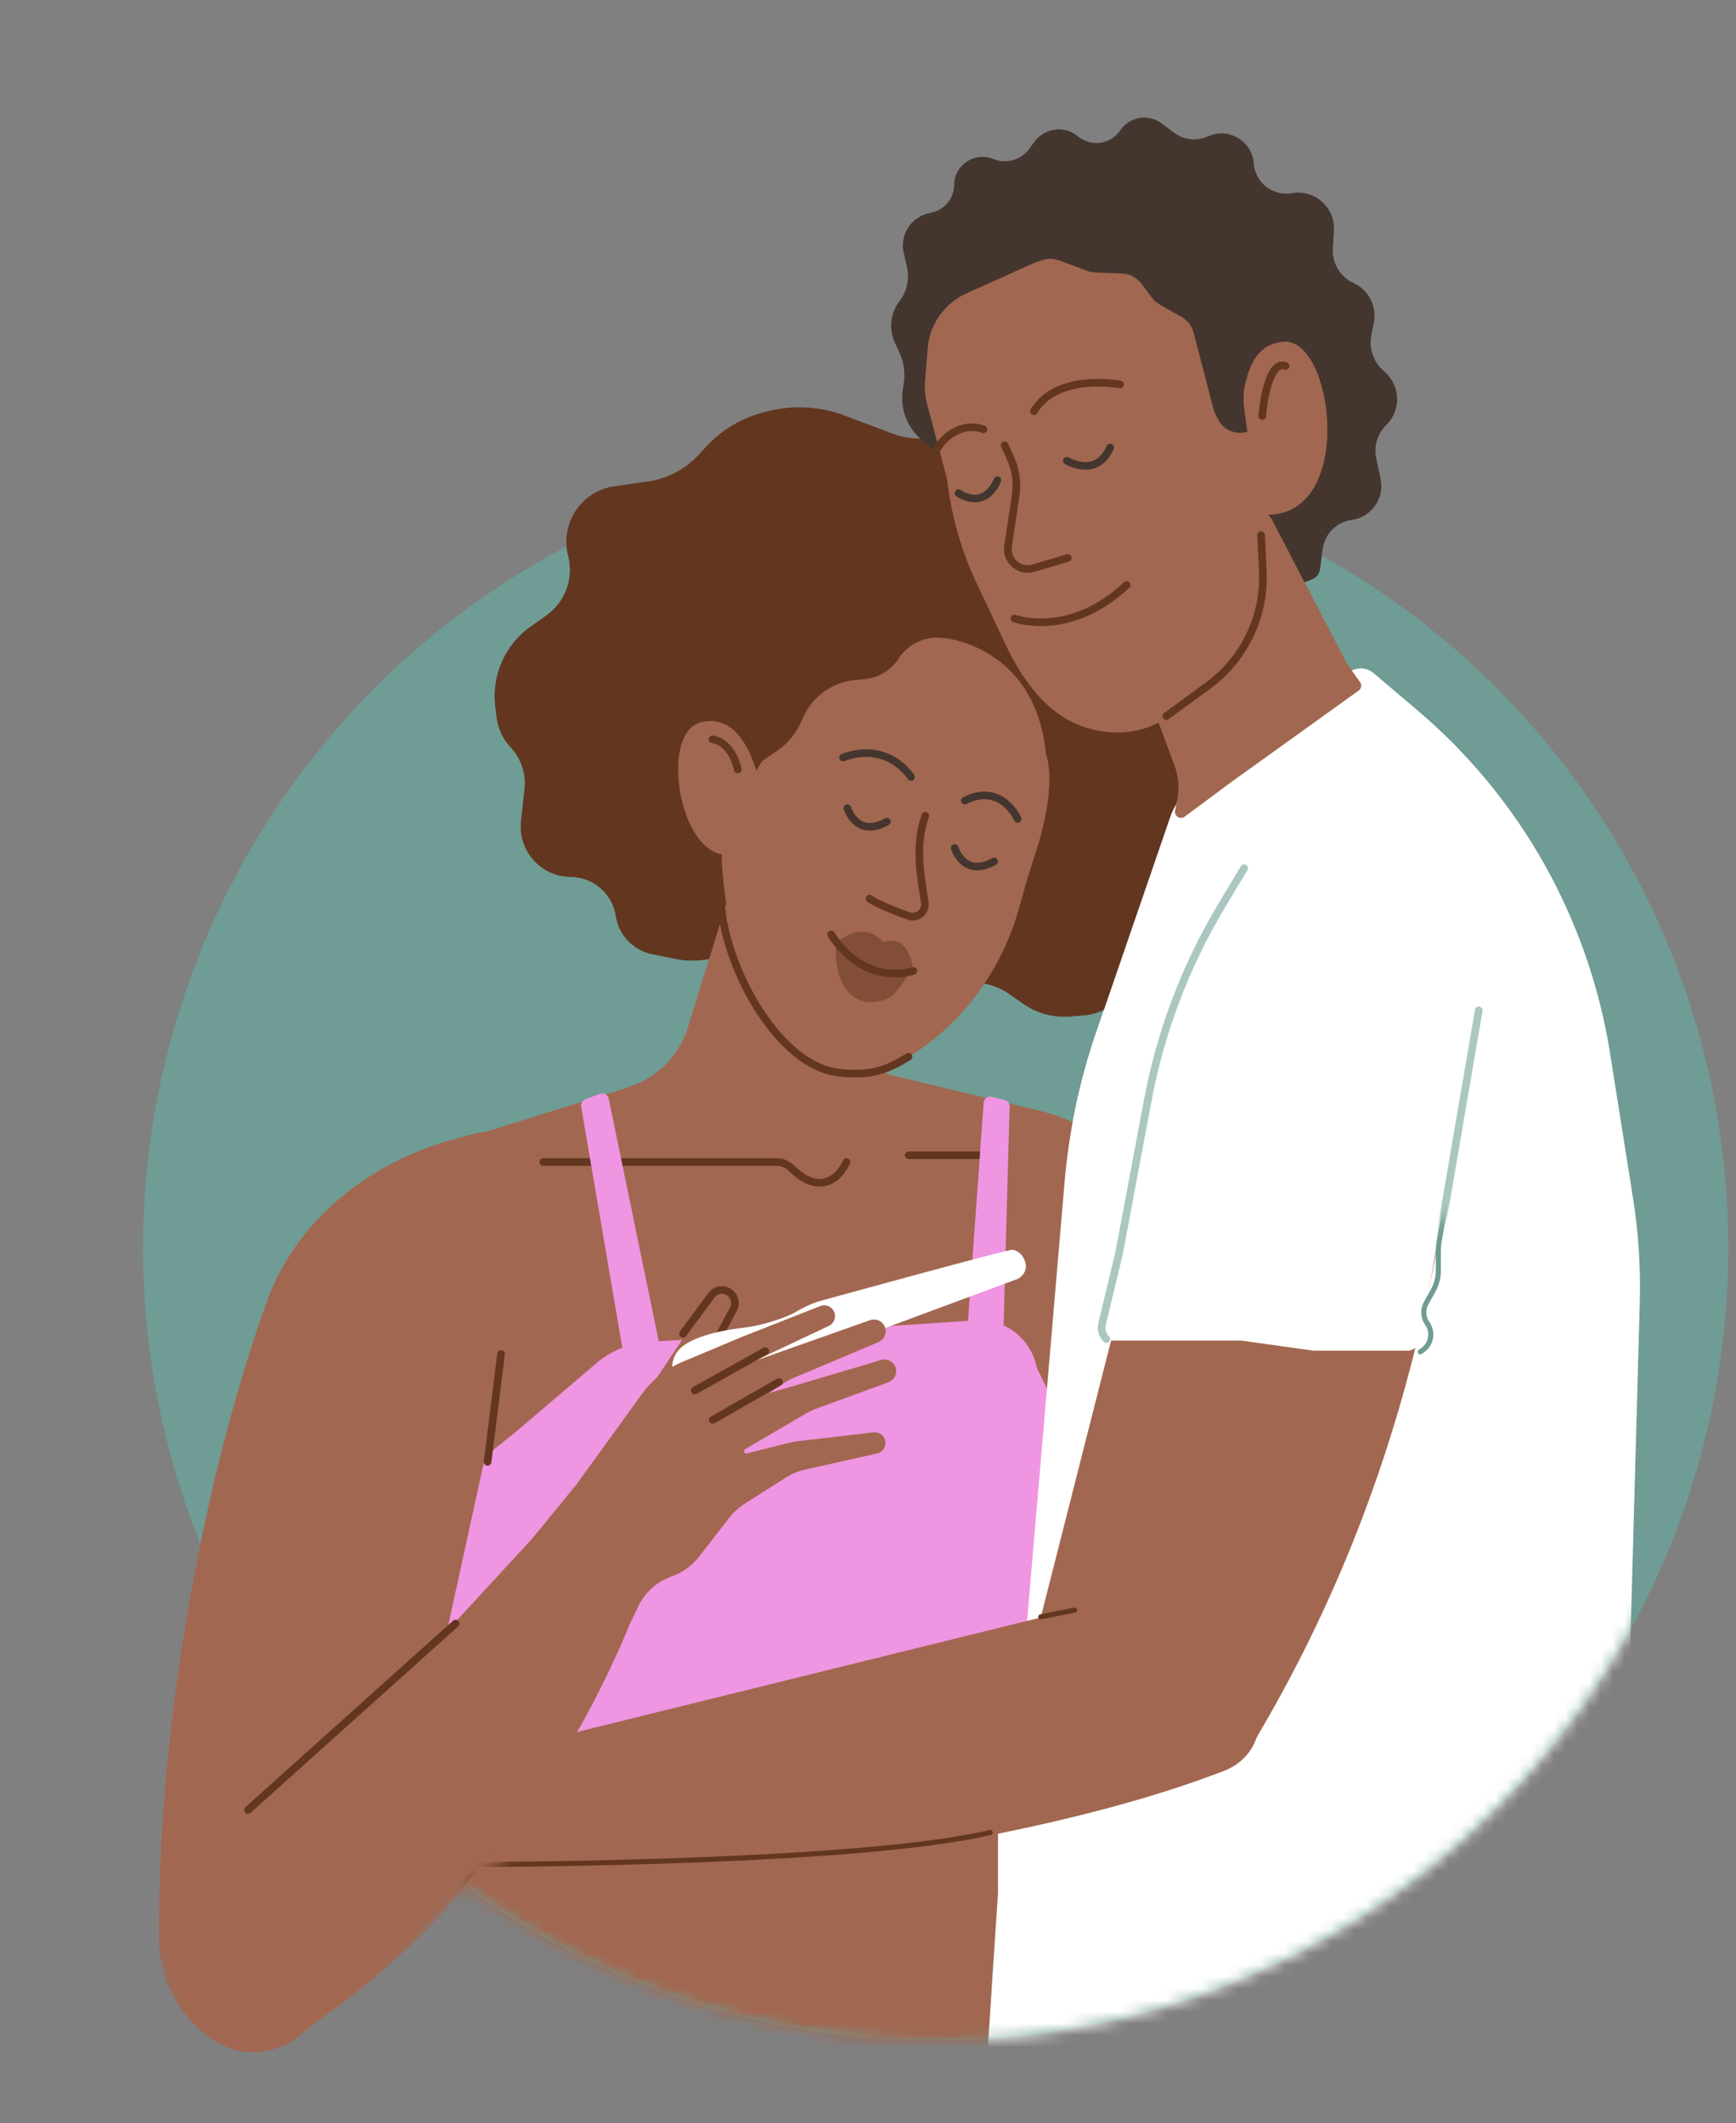 <?xml version="1.0" encoding="utf-8"?>
<svg xmlns="http://www.w3.org/2000/svg" fill="none" height="181" viewBox="0 0 148 181" width="148">
<rect x="0" y="0" width="148" height="181" fill="#808080" stroke="none"/>
<circle cx="79.767" cy="106.388" fill="#6F9C94" r="67.577"/>
<mask height="136" id="mask0_2481_6240" maskUnits="userSpaceOnUse" style="mask-type:alpha" width="136" x="12" y="38">
<circle cx="79.767" cy="106.388" fill="#C4ACF5" r="67.577"/>
</mask>
<g mask="url(#mask0_2481_6240)">
<path d="M88.124 94.578L83.041 93.495C81.261 93.115 79.615 94.552 79.751 96.368L81.202 115.712L91.906 164.724C92.042 165.346 92.391 165.901 92.893 166.293L101.864 173.295C103.002 174.184 104.637 174.031 105.591 172.946L109.596 168.396C109.994 167.943 110.233 167.379 110.264 166.777C111.221 148.179 105.19 122.145 99.879 105.072C98.202 99.682 93.645 95.754 88.124 94.578Z" fill="#A26750"/>
<path d="M40.534 97.123L38.267 124.329L36.162 166.305L34.324 181.009C34.284 181.326 34.523 181.608 34.842 181.622L84.614 183.755C84.939 183.769 85.204 183.497 85.182 183.173L84.612 174.852C84.352 171.052 84.528 167.235 85.138 163.475L85.944 158.507L88.796 95.196C88.807 94.935 88.632 94.702 88.378 94.641L74.518 91.314C74.476 91.304 74.433 91.299 74.391 91.299H58.167C58.112 91.299 58.057 91.308 58.005 91.324L40.915 96.647C40.703 96.713 40.552 96.901 40.534 97.123Z" fill="#A26750"/>
<path d="M77.468 98.48H85.51" stroke="#633620" stroke-linecap="round" stroke-width="0.434"/>
<path d="M44.011 122.031L41.284 124.213C41.19 124.288 41.124 124.392 41.095 124.509L32.42 160.048C32.331 160.416 32.633 160.761 33.01 160.72L87.125 154.816C87.361 154.79 87.553 154.615 87.601 154.383L93.228 126.808C93.252 126.69 93.237 126.568 93.184 126.46L88.403 116.615C88.389 116.588 88.38 116.559 88.374 116.53C87.886 114.089 85.665 112.389 83.182 112.553L55.295 114.396C53.655 114.505 52.093 115.14 50.842 116.207L44.011 122.031Z" fill="#F095E1"/>
<path d="M86.059 84.735L87.218 85.549C88.397 86.378 89.829 86.765 91.265 86.644L92.411 86.547C94.93 86.334 96.87 84.234 96.882 81.707C96.892 79.91 97.887 78.263 99.475 77.42L100.69 76.774C104.088 74.97 105.461 70.809 103.806 67.337L103.612 66.931C103 65.646 102.758 64.216 102.913 62.801L103.234 59.886C103.616 56.402 102.103 52.98 99.268 50.92L98.819 50.594C97.209 49.423 96.074 47.711 95.623 45.771C95.07 43.394 93.497 41.382 91.324 40.272L89.806 39.498C89.189 39.182 88.626 38.771 88.139 38.278C86.267 36.387 83.416 35.833 80.965 36.866C79.417 37.519 77.668 37.557 76.096 36.965L72.018 35.429C69.74 34.571 67.241 34.49 64.912 35.201L64.635 35.285C62.941 35.802 61.415 36.761 60.214 38.065L59.579 38.754C58.435 39.996 56.897 40.805 55.225 41.044L52.376 41.452C49.559 41.854 47.722 44.62 48.442 47.372C48.942 49.285 48.209 51.307 46.6 52.455L45.212 53.445C43.054 54.985 41.91 57.582 42.232 60.214L42.347 61.154C42.463 62.105 42.878 62.993 43.532 63.692C44.433 64.653 44.869 65.96 44.725 67.269L44.531 69.032L44.425 69.995C44.155 72.457 46.024 74.634 48.499 74.74L48.795 74.752C50.668 74.832 52.223 76.227 52.505 78.08C52.754 79.711 53.996 81.012 55.613 81.335L57.682 81.75C58.541 81.921 59.424 81.929 60.285 81.772L62.149 81.433C62.407 81.386 62.661 81.313 62.905 81.216L64.05 80.758C64.849 80.438 65.762 80.637 66.356 81.26C66.629 81.546 66.976 81.749 67.359 81.847L73.55 83.429C74.282 83.616 75.047 83.282 75.408 82.619L75.757 81.977C76.403 80.789 78.19 81.108 78.385 82.446C78.483 83.121 79.052 83.628 79.734 83.649L83.104 83.751C84.164 83.784 85.192 84.126 86.059 84.735Z" fill="#633620"/>
<path d="M120.79 60.518L117.082 57.377C116.506 56.89 115.672 56.859 115.061 57.302L101.725 66.99C100.818 67.649 100.136 68.572 99.771 69.632L93.466 87.973C92.041 92.12 91.132 96.426 90.758 100.795L86.866 146.312C86.826 146.781 86.725 147.243 86.567 147.686L85.402 150.941C85.19 151.531 85.082 152.153 85.082 152.78V161.379L84.221 174.497L83.742 180.562C83.691 181.208 84.211 181.756 84.859 181.739L137.441 180.363C138.032 180.347 138.504 179.863 138.504 179.271V157.645L139.797 111.033C139.88 108.06 139.687 105.086 139.222 102.148L137.266 89.797C135.459 78.379 129.612 67.989 120.79 60.518Z" fill="white"/>
<path d="M58.667 87.552L64.225 69.543C64.45 68.814 65.334 68.535 65.937 69.002L78.157 78.479C78.521 78.761 78.669 79.241 78.526 79.679L75.093 90.223C74.902 90.811 75.237 91.441 75.831 91.61L79.057 92.532C79.842 92.756 80.112 93.731 79.555 94.327L68.99 105.629C68.656 105.987 68.124 106.078 67.689 105.852L49.12 96.196C48.272 95.755 48.36 94.514 49.261 94.198L53.81 92.6C56.137 91.782 57.939 89.909 58.667 87.552Z" fill="#A26750"/>
<path d="M89.175 64.33C88.313 55.018 80.434 54.373 80.434 54.373C80.434 54.373 72.663 51.605 64.478 65.699C63.896 63.779 62.597 60.937 59.826 61.552C56.294 62.335 57.742 72.147 61.537 72.838C61.437 73.749 62.313 85.399 66.744 88.898C70.22 91.644 73.261 92.324 76.445 90.655C81.442 88.035 85.235 83.143 86.803 77.66C87.228 76.176 87.627 74.681 88.119 73.219C90.303 66.738 89.175 64.33 89.175 64.33Z" fill="#A26750"/>
<path d="M78.883 69.535C78.053 71.937 78.383 74.036 78.837 76.919C78.963 77.714 78.211 78.35 77.454 78.078C76.289 77.66 74.818 77.082 74.133 76.61" stroke="#633620" stroke-linecap="round" stroke-width="0.434"/>
<path d="M76.101 84.827C75.248 85.638 71.173 86.618 71.224 80.473C73.668 78.198 75.299 80.305 75.299 80.305C77.374 79.562 77.793 82.28 77.793 82.28C77.703 82.725 76.965 84.005 76.101 84.827Z" fill="#633620" opacity="0.5"/>
<path d="M77.873 82.763C77.873 82.763 73.838 84.245 70.856 79.658M61.458 77.087C61.975 82.953 66.525 90.89 71.521 91.439C73.885 91.699 75.375 91.395 77.456 90.075M62.897 65.596C62.755 64.826 62.124 63.234 60.738 63.021" stroke="#633620" stroke-linecap="round" stroke-miterlimit="10" stroke-width="0.434"/>
<path d="M86.762 69.805C86.762 69.805 85.367 66.67 82.261 68.249" stroke="#44362F" stroke-linecap="round" stroke-miterlimit="10" stroke-width="0.434"/>
<path d="M77.666 66.231C77.666 66.231 75.745 63.149 71.868 64.573" stroke="#44362F" stroke-linecap="round" stroke-miterlimit="10" stroke-width="0.434"/>
<path d="M72.245 68.897C72.245 68.897 73.019 71.482 75.604 70.046" stroke="#44362F" stroke-linecap="round" stroke-miterlimit="10" stroke-width="0.434"/>
<path d="M81.392 72.287C81.392 72.287 82.166 74.872 84.751 73.436" stroke="#44362F" stroke-linecap="round" stroke-miterlimit="10" stroke-width="0.434"/>
<path d="M72.945 57.963L73.695 57.896C74.89 57.791 75.969 57.14 76.619 56.132C77.418 54.895 78.847 54.215 80.31 54.376L81.558 54.513C82.191 54.583 82.808 54.754 83.386 55.019L84.725 55.635C85.484 52.94 84.445 50.06 82.139 48.471L80.648 47.444C78.266 45.803 75.09 45.918 72.834 47.727L67.811 51.756C66.397 52.89 65.516 54.559 65.378 56.367L64.716 65.054L66.233 64.018C67.156 63.387 67.882 62.508 68.326 61.481L68.44 61.215C69.231 59.386 70.96 58.138 72.945 57.963Z" fill="#633620"/>
<path d="M107.093 148.169C120.643 125.297 122.891 104.561 124.438 94.02C124.563 93.171 124.493 92.31 124.228 91.494L119.75 77.741C118.4 73.594 112.972 72.627 110.273 76.053L103.233 84.988C102.193 86.309 101.441 87.833 101.027 89.463L88.454 138.954C88.258 139.725 88.233 140.53 88.381 141.313L89.326 146.309C89.814 148.886 92.066 150.752 94.689 150.752H102.497C104.378 150.752 106.135 149.786 107.093 148.169Z" fill="#A26750"/>
<path d="M91.768 137.134L49.681 147.523C48.734 147.757 47.866 148.24 47.169 148.923L33.873 161.953C74.1 160.005 94.081 154.929 104.356 150.954C108.575 149.323 108.313 143.386 104.198 141.508L95.342 137.468C94.222 136.957 92.963 136.839 91.768 137.134Z" fill="#A26750"/>
<path d="M38.783 97.103L40.574 96.618C42.392 96.125 44.151 97.577 44.01 99.455L42.575 118.584L31.865 167.623C31.733 168.229 31.398 168.772 30.916 169.162L25.48 173.562C23.387 175.255 20.437 175.392 18.197 173.898C15.407 172.038 13.612 168.99 13.57 165.637C13.351 148.377 17.018 127.061 22.708 111.087C25.241 103.976 31.498 99.079 38.783 97.103Z" fill="#A26750"/>
<path d="M53.445 139.043C45.444 157.967 32.423 169.2 24.469 173.938C22.844 174.906 20.899 173.747 20.771 171.86L19.965 159.965C19.914 159.218 20.173 158.482 20.682 157.931L45.053 131.507C46.174 130.292 48.108 130.344 49.162 131.617L53.03 136.292C53.667 137.061 53.834 138.123 53.445 139.043Z" fill="#A26750"/>
<path d="M21.143 154.291L38.841 138.402" stroke="#633620" stroke-linecap="round" stroke-width="0.434"/>
<path d="M33.385 167.41C36.544 164.155 42.748 157.415 50.33 145.008" stroke="#633620" stroke-linecap="round" stroke-width="0.434"/>
<path d="M72.158 99.054C71.62 100.309 69.973 102.035 67.501 99.606C67.16 99.271 66.713 99.054 66.235 99.054H46.309" stroke="#633620" stroke-linecap="round" stroke-width="0.434"/>
<path d="M53.25 116.03L49.544 94.329C49.5 94.071 49.645 93.818 49.891 93.726L51.169 93.247C51.482 93.129 51.827 93.319 51.895 93.648L56.389 115.452C56.451 115.752 56.254 116.045 55.953 116.099L53.886 116.475C53.587 116.53 53.301 116.33 53.25 116.03Z" fill="#F095E1"/>
<path d="M101.596 82.598L110.359 72.261C111.396 71.038 112.919 70.333 114.523 70.333H114.73C116.905 70.333 118.873 71.625 119.738 73.621L125.128 86.06C125.554 87.042 125.681 88.128 125.494 89.182L121.058 114.237C120.965 114.758 120.512 115.138 119.983 115.138H111.994L105.792 114.276H94.165C93.45 114.276 92.928 113.6 93.109 112.908L100.479 84.746C100.686 83.955 101.068 83.221 101.596 82.598Z" fill="white"/>
<path d="M40.804 158.933C43.676 158.933 73.508 158.794 84.422 156.209" stroke="#633620" stroke-linecap="round" stroke-width="0.434"/>
<path d="M91.603 137.253L88.731 137.827" stroke="#633620" stroke-linecap="round" stroke-width="0.434"/>
<path d="M126.068 86.13L122.7 105.777C122.648 106.081 122.622 106.39 122.622 106.699V108.316C122.622 108.918 122.466 109.511 122.17 110.037L121.593 111.063C121.282 111.614 121.316 112.296 121.681 112.813V112.813C122.201 113.553 122.026 114.574 121.289 115.097L121.084 115.243" stroke="#6F9C94" stroke-linecap="round" stroke-width="0.434"/>
<path d="M106.066 74.01L104.159 77.189C101.086 82.31 98.949 87.938 97.848 93.809L95.416 106.778L93.958 112.853C93.846 113.32 93.985 113.811 94.324 114.15V114.15" stroke="#6F9C94" stroke-linecap="round" stroke-width="0.434"/>
<path d="M82.298 115.769L83.86 94.002C83.884 93.666 84.204 93.432 84.532 93.511L85.654 93.781C85.905 93.841 86.079 94.069 86.072 94.326L85.479 115.951C85.47 116.259 85.208 116.499 84.9 116.481L82.809 116.353C82.506 116.335 82.276 116.072 82.298 115.769Z" fill="#F095E1"/>
<path d="M60.657 110.456L55.881 117.62C55.326 118.453 55.715 119.586 56.664 119.902C57.367 120.136 58.135 119.83 58.484 119.176L62.536 111.579C62.925 110.849 62.396 109.968 61.569 109.968C61.202 109.968 60.86 110.151 60.657 110.456Z" fill="#A26750"/>
<path d="M58.225 113.702L60.65 110.419C60.859 110.135 61.191 109.968 61.543 109.968V109.968C62.382 109.968 62.919 110.862 62.524 111.602L57.881 120.308" stroke="#633620" stroke-linecap="round" stroke-width="0.434"/>
<path d="M86.821 108.996C86.821 108.996 87.656 108.523 87.42 107.641C87.184 106.758 86.539 106.556 86.282 106.539C85.856 106.509 69.737 110.951 69.737 110.951C69.083 111.175 68.455 111.467 67.862 111.822C66.795 112.447 64.649 113.053 63.392 113.181C62.136 113.308 58.826 113.851 57.809 115.139C56.792 116.426 57.396 118.252 59.231 118.286C61.066 118.32 64.569 116.486 65.16 116.135C65.751 115.785 68.355 115.158 69.363 115.127L69.676 115.117C70.136 115.101 70.592 115.012 71.024 114.854L86.821 108.996Z" fill="white"/>
<path d="M74.773 123.901C75.215 123.802 75.517 123.394 75.484 122.942C75.447 122.424 74.984 122.041 74.467 122.102L67.592 122.907L63.676 123.899C63.451 123.956 63.326 123.649 63.526 123.532L68.773 120.463C69.031 120.312 69.302 120.185 69.583 120.082L75.747 117.831C76.197 117.667 76.467 117.208 76.392 116.735C76.297 116.138 75.699 115.761 75.12 115.933L68.703 117.838L65.558 118.753L66.819 117.913C67.08 117.739 67.357 117.59 67.646 117.467L74.897 114.401C75.475 114.157 75.688 113.447 75.34 112.925C75.086 112.544 74.606 112.385 74.174 112.537L64.316 116.022L70.664 113.025C71.125 112.807 71.322 112.256 71.102 111.795C70.894 111.358 70.383 111.156 69.933 111.334L63.204 113.982L58.13 116.116C56.779 116.684 55.61 117.612 54.751 118.799L49.113 126.586L44.928 131.698L52.34 141.274L54.408 136.945C54.96 135.789 55.934 134.889 57.13 134.429L57.425 134.316C58.276 133.989 59.022 133.436 59.581 132.716L62.202 129.347C62.555 128.893 62.983 128.504 63.468 128.195L67.01 125.943C67.498 125.633 68.037 125.41 68.602 125.283L74.773 123.901Z" fill="#A26750"/>
<path d="M66.4 117.816L60.763 121.036" stroke="#633620" stroke-linecap="round" stroke-width="0.434"/>
<path d="M65.241 115.177L59.225 118.532" stroke="#633620" stroke-linecap="round" stroke-width="0.434"/>
<path d="M41.567 124.616L42.716 115.425" stroke="#633620" stroke-linecap="round" stroke-width="0.434"/>
<path d="M111.875 49.367L105.968 51.754L106.032 51.832C106.102 51.917 106.049 52.047 105.939 52.058C105.78 52.074 105.726 51.851 105.874 51.791L105.968 51.754L104.345 49.781C103.505 48.76 101.854 49.193 101.614 50.497L101.508 51.074C101.342 51.982 100.527 52.626 99.607 52.577L95.831 52.373C95.184 52.339 94.54 52.484 93.97 52.792L93.097 53.265C91.914 53.905 90.44 53.491 89.767 52.329L89.293 51.511C89.077 51.137 88.656 50.931 88.228 50.989C87.845 51.041 87.466 50.883 87.233 50.575L86.824 50.032C86.492 49.593 86.334 49.047 86.38 48.497L86.567 46.253C86.638 45.405 85.796 44.78 85.006 45.094C84.313 45.369 83.549 44.921 83.45 44.182L83.245 42.644C83.188 42.214 83.014 41.809 82.742 41.473L81.832 40.346C81.646 40.116 81.438 39.904 81.212 39.713L78.565 37.483C77.305 36.421 76.701 34.77 76.976 33.14L77.038 32.773C77.196 31.835 77.065 30.872 76.662 30.012L76.302 29.242C75.752 28.069 75.903 26.685 76.692 25.654C77.322 24.831 77.553 23.77 77.322 22.761L77.044 21.551C76.698 20.039 77.646 18.529 79.158 18.184L79.455 18.117C80.549 17.867 81.33 16.897 81.34 15.774C81.355 14.101 83.022 12.944 84.589 13.519L84.787 13.592C85.854 13.983 87.053 13.622 87.731 12.706L88.197 12.075C89.062 10.906 90.72 10.685 91.854 11.588L91.939 11.656C93.059 12.549 94.704 12.295 95.511 11.105C96.301 9.939 97.901 9.668 99.024 10.509L100.106 11.319C100.922 11.93 102.004 12.053 102.939 11.642L103.013 11.609C104.767 10.838 106.749 12.03 106.89 13.94C107.006 15.524 108.422 16.684 109.997 16.484L110.294 16.446C112.195 16.205 113.842 17.752 113.723 19.667L113.63 21.171C113.552 22.432 114.257 23.61 115.405 24.132C116.695 24.72 117.407 26.124 117.123 27.518L116.918 28.519C116.686 29.657 117.074 30.831 117.938 31.602L118.09 31.737C119.414 32.919 119.458 34.981 118.186 36.227C117.433 36.964 117.108 38.036 117.326 39.066L117.701 40.835C118.05 42.486 116.92 44.091 115.248 44.317C113.951 44.493 112.93 45.517 112.758 46.817L112.532 48.517C112.482 48.898 112.231 49.223 111.875 49.367Z" fill="#44362F"/>
<path d="M114.807 56.546L108.462 44.344C107.927 43.316 106.495 43.212 105.817 44.153L98.511 54.3C97.501 55.704 97.256 57.518 97.858 59.139L100.144 65.294C100.475 66.186 100.555 67.151 100.375 68.084L100.179 69.102C100.089 69.567 100.617 69.899 100.997 69.617L104.984 66.657L115.83 58.87C116.063 58.703 116.116 58.38 115.95 58.147L114.807 56.546Z" fill="#A26750"/>
<path d="M78.861 32.523L79.086 29.708C79.25 27.652 80.522 25.849 82.403 25.003L92.813 20.325C93.913 19.831 95.142 19.702 96.321 19.956L99.726 20.69C101.721 21.12 103.329 22.592 103.933 24.541L107.965 37.542C108.622 40.077 108.932 47.989 103.404 56.943C99.973 62.499 96.033 62.976 92.819 62.093C89.458 61.169 87.228 58.12 85.74 54.968L83.272 49.744C82.032 47.118 81.204 44.316 80.818 41.438L80.733 40.807L79.033 34.428C78.868 33.807 78.81 33.163 78.861 32.523Z" fill="#A26750"/>
<path d="M81.719 42.038C81.719 42.038 83.865 43.602 85.035 40.937" stroke="#44362F" stroke-linecap="round" stroke-miterlimit="10" stroke-width="0.434"/>
<path d="M90.958 39.274C90.958 39.274 93.476 40.809 94.646 38.143" stroke="#44362F" stroke-linecap="round" stroke-miterlimit="10" stroke-width="0.434"/>
<path d="M88.884 22.169L87.731 22.544C87.053 22.765 86.309 22.636 85.746 22.199L84.432 21.18C83.821 20.706 83.511 19.942 83.62 19.177L83.648 18.974C83.842 17.609 85.285 16.805 86.547 17.36C86.897 17.513 87.283 17.568 87.661 17.517L93.453 16.739C93.713 16.704 93.976 16.717 94.231 16.776L98.585 17.798L102.809 19.06C103.527 19.275 104.082 19.848 104.274 20.572L107.842 34.072C107.911 34.333 107.93 34.606 107.898 34.875L107.884 35C107.631 37.127 104.764 37.62 103.817 35.699L103.602 35.262C103.537 35.131 103.485 34.993 103.449 34.851L101.761 28.355C101.615 27.792 101.246 27.312 100.74 27.025L98.869 25.963C98.612 25.817 98.387 25.619 98.21 25.383L97.308 24.18C96.92 23.663 96.321 23.347 95.675 23.32L93.344 23.224C93.117 23.215 92.892 23.169 92.678 23.089L90.306 22.2C89.849 22.029 89.347 22.018 88.884 22.169Z" fill="#44362F"/>
<path d="M85.651 37.946L86.164 39.1C86.601 40.084 86.749 41.173 86.588 42.238L85.939 46.553C85.754 47.78 86.906 48.783 88.095 48.432L91.032 47.566" stroke="#633620" stroke-linecap="round" stroke-width="0.434"/>
<path d="M109.459 29.133C107.234 29.293 106.567 31.102 106.191 32.585C106.007 33.308 105.973 34.064 106.071 34.803L107.156 42.969C107.224 43.479 107.632 43.892 108.146 43.882C115.555 43.743 113.674 28.829 109.459 29.133Z" fill="#A26750"/>
<g opacity="0.35" style="mix-blend-mode:multiply">
<path d="M87.061 52.694C87.448 58.264 96.018 56.343 95.221 50.412C91.411 48.451 89.678 50.742 89.678 50.742C86.891 49.844 87.061 52.694 87.061 52.694Z" fill="#A26750"/>
</g>
<path d="M86.49 52.728C86.49 52.728 91.17 54.452 96.046 49.871" stroke="#633620" stroke-linecap="round" stroke-width="0.434"/>
<path d="M107.51 45.615L107.658 48.679C107.842 52.509 106.091 56.176 102.996 58.44L99.44 61.042" stroke="#633620" stroke-linecap="round" stroke-width="0.434"/>
</g>
<mask height="181" id="mask1_2481_6240" maskUnits="userSpaceOnUse" style="mask-type:alpha" width="133" x="0" y="0">
<path d="M29.541 0H132.732V97.256L39.967 160.513C32.724 169.373 27.647 173.581 17.888 180.562L0 127.342L29.541 0Z" fill="#D9D9D9"/>
</mask>
<g mask="url(#mask1_2481_6240)">
<path d="M88.124 94.578L83.041 93.495C81.261 93.115 79.615 94.552 79.751 96.368L81.202 115.712L91.906 164.724C92.042 165.346 92.391 165.901 92.893 166.293L101.863 173.295C103.002 174.184 104.637 174.031 105.591 172.946L109.596 168.396C109.994 167.943 110.233 167.379 110.264 166.777C111.221 148.179 105.19 122.145 99.879 105.072C98.202 99.682 93.645 95.754 88.124 94.578Z" fill="#A26750"/>
<path d="M40.534 97.123L38.267 124.329L39.486 155.895C39.611 159.152 39.257 162.409 38.434 165.562L34.421 180.943C34.333 181.279 34.578 181.611 34.926 181.626L84.614 183.755C84.939 183.769 85.204 183.497 85.182 183.173L84.612 174.852C84.352 171.052 84.528 167.235 85.138 163.475L85.944 158.507L88.795 95.196C88.807 94.935 88.632 94.702 88.377 94.641L74.518 91.314C74.476 91.305 74.433 91.299 74.391 91.299H58.167C58.112 91.299 58.057 91.308 58.005 91.324L40.915 96.647C40.703 96.713 40.552 96.901 40.534 97.123Z" fill="#A26750"/>
<path d="M77.468 98.48H85.51" stroke="#633620" stroke-linecap="round" stroke-width="0.651"/>
<path d="M44.011 122.031L41.284 124.213C41.19 124.288 41.124 124.392 41.095 124.509L32.42 160.048C32.33 160.416 32.633 160.761 33.01 160.72L87.125 154.816C87.361 154.791 87.553 154.615 87.601 154.383L93.228 126.808C93.252 126.69 93.237 126.568 93.184 126.46L88.402 116.615C88.389 116.588 88.38 116.559 88.374 116.53C87.886 114.089 85.665 112.389 83.182 112.553L55.295 114.397C53.655 114.505 52.093 115.14 50.842 116.207L44.011 122.031Z" fill="#F095E1"/>
<path d="M86.059 84.735L87.218 85.549C88.397 86.378 89.829 86.765 91.265 86.644L92.411 86.547C94.93 86.334 96.87 84.234 96.882 81.707C96.891 79.91 97.887 78.263 99.474 77.42L100.69 76.774C104.088 74.97 105.461 70.809 103.806 67.337L103.612 66.931C103 65.646 102.758 64.216 102.913 62.801L103.234 59.886C103.616 56.402 102.103 52.98 99.268 50.92L98.819 50.594C97.209 49.423 96.074 47.711 95.623 45.771C95.07 43.394 93.497 41.382 91.323 40.272L89.806 39.498C89.189 39.182 88.626 38.771 88.138 38.278C86.267 36.387 83.416 35.833 80.965 36.866C79.417 37.519 77.668 37.557 76.096 36.965L72.018 35.429C69.74 34.571 67.241 34.49 64.912 35.201L64.635 35.285C62.941 35.802 61.415 36.761 60.214 38.065L59.579 38.754C58.435 39.996 56.897 40.805 55.225 41.044L52.376 41.452C49.559 41.854 47.722 44.62 48.442 47.372C48.942 49.285 48.209 51.307 46.6 52.455L45.212 53.445C43.054 54.985 41.91 57.582 42.232 60.214L42.347 61.154C42.463 62.105 42.878 62.993 43.532 63.692C44.433 64.653 44.868 65.96 44.725 67.269L44.531 69.032L44.425 69.995C44.155 72.457 46.024 74.634 48.499 74.74L48.795 74.752C50.668 74.832 52.223 76.227 52.505 78.08C52.754 79.711 53.996 81.012 55.613 81.335L57.682 81.75C58.541 81.921 59.424 81.929 60.285 81.772L62.149 81.433C62.407 81.386 62.661 81.313 62.905 81.216L64.05 80.758C64.849 80.438 65.762 80.637 66.356 81.26C66.629 81.546 66.976 81.749 67.359 81.847L73.55 83.429C74.282 83.616 75.047 83.282 75.408 82.619L75.757 81.977C76.403 80.789 78.19 81.108 78.385 82.446C78.483 83.121 79.052 83.628 79.734 83.649L83.104 83.751C84.164 83.784 85.191 84.126 86.059 84.735Z" fill="#633620"/>
<path d="M120.79 60.518L117.082 57.377C116.506 56.89 115.672 56.859 115.061 57.302L101.725 66.99C100.818 67.649 100.136 68.572 99.771 69.632L93.466 87.973C92.041 92.12 91.131 96.426 90.758 100.795L86.866 146.312C86.826 146.781 86.725 147.243 86.567 147.686L85.401 150.941C85.19 151.531 85.082 152.153 85.082 152.78V161.379L84.221 174.497L83.742 180.562C83.691 181.208 84.211 181.756 84.859 181.739L137.44 180.363C138.032 180.347 138.503 179.863 138.503 179.271V157.645L139.797 111.033C139.88 108.06 139.687 105.086 139.222 102.148L137.266 89.797C135.458 78.379 129.612 67.989 120.79 60.518Z" fill="white"/>
<path d="M58.667 87.552L64.225 69.543C64.45 68.814 65.334 68.535 65.937 69.002L78.157 78.479C78.521 78.761 78.668 79.242 78.526 79.679L75.093 90.223C74.902 90.811 75.237 91.441 75.831 91.611L79.057 92.532C79.842 92.756 80.112 93.731 79.555 94.327L68.99 105.629C68.655 105.987 68.124 106.078 67.689 105.852L49.119 96.196C48.272 95.755 48.359 94.514 49.261 94.198L53.809 92.6C56.137 91.782 57.939 89.909 58.667 87.552Z" fill="#A26750"/>
<path d="M89.175 64.33C88.313 55.018 80.434 54.373 80.434 54.373C80.434 54.373 72.663 51.605 64.478 65.699C63.896 63.779 62.597 60.937 59.826 61.552C56.294 62.335 57.742 72.147 61.537 72.838C61.437 73.749 62.313 85.399 66.744 88.898C70.22 91.644 73.261 92.324 76.444 90.655C81.442 88.035 85.235 83.143 86.803 77.66C87.228 76.176 87.627 74.681 88.119 73.219C90.303 66.738 89.175 64.33 89.175 64.33Z" fill="#A26750"/>
<path d="M78.883 69.535C78.053 71.938 78.383 74.036 78.837 76.919C78.963 77.714 78.211 78.35 77.454 78.078C76.289 77.66 74.818 77.082 74.133 76.611" stroke="#633620" stroke-linecap="round" stroke-width="0.651"/>
<path d="M76.101 84.827C75.247 85.638 71.173 86.618 71.224 80.474C73.667 78.198 75.299 80.305 75.299 80.305C77.374 79.562 77.793 82.28 77.793 82.28C77.703 82.725 76.965 84.005 76.101 84.827Z" fill="#633620" opacity="0.5"/>
<path d="M77.872 82.763C77.872 82.763 73.837 84.245 70.856 79.658M61.458 77.087C61.975 82.953 66.524 90.89 71.521 91.439C73.885 91.699 75.375 91.395 77.456 90.075M62.897 65.596C62.755 64.826 62.123 63.234 60.738 63.021" stroke="#633620" stroke-linecap="round" stroke-miterlimit="10" stroke-width="0.651"/>
<path d="M86.762 69.805C86.762 69.805 85.367 66.67 82.261 68.249" stroke="#44362F" stroke-linecap="round" stroke-miterlimit="10" stroke-width="0.651"/>
<path d="M77.666 66.231C77.666 66.231 75.745 63.149 71.868 64.573" stroke="#44362F" stroke-linecap="round" stroke-miterlimit="10" stroke-width="0.651"/>
<path d="M72.245 68.897C72.245 68.897 73.019 71.482 75.604 70.046" stroke="#44362F" stroke-linecap="round" stroke-miterlimit="10" stroke-width="0.651"/>
<path d="M81.392 72.287C81.392 72.287 82.166 74.872 84.751 73.436" stroke="#44362F" stroke-linecap="round" stroke-miterlimit="10" stroke-width="0.651"/>
<path d="M72.945 57.963L73.695 57.897C74.89 57.791 75.969 57.14 76.619 56.132C77.418 54.895 78.846 54.215 80.31 54.376L81.558 54.513C82.191 54.583 82.808 54.754 83.386 55.019L84.725 55.635C85.484 52.94 84.445 50.06 82.139 48.471L80.648 47.444C78.266 45.803 75.09 45.918 72.834 47.727L67.811 51.756C66.397 52.89 65.516 54.559 65.378 56.367L64.716 65.054L66.233 64.018C67.156 63.387 67.882 62.508 68.325 61.481L68.44 61.215C69.231 59.386 70.96 58.138 72.945 57.963Z" fill="#633620"/>
<path d="M107.093 148.169C120.643 125.297 122.891 104.561 124.438 94.02C124.563 93.171 124.493 92.31 124.228 91.494L119.75 77.741C118.4 73.594 112.972 72.627 110.273 76.053L103.233 84.988C102.193 86.309 101.441 87.833 101.027 89.463L88.454 138.954C88.258 139.726 88.233 140.531 88.381 141.313L89.326 146.309C89.814 148.886 92.066 150.752 94.689 150.752H102.497C104.378 150.752 106.135 149.787 107.093 148.169Z" fill="#A26750"/>
<path d="M91.768 137.134L49.681 147.523C48.734 147.757 47.866 148.24 47.169 148.924L33.873 161.953C74.1 160.005 94.081 154.929 104.356 150.954C108.575 149.323 108.313 143.386 104.198 141.508L95.342 137.468C94.222 136.957 92.963 136.839 91.768 137.134Z" fill="#A26750"/>
<path d="M38.783 97.103L40.574 96.618C42.392 96.125 44.15 97.578 44.01 99.456L42.575 118.584L31.865 167.623C31.733 168.229 31.398 168.772 30.916 169.162L25.48 173.562C23.387 175.255 20.437 175.392 18.197 173.898C15.407 172.038 13.612 168.99 13.57 165.637C13.351 148.377 17.018 127.061 22.708 111.087C25.241 103.976 31.498 99.079 38.783 97.103Z" fill="#A26750"/>
<path d="M53.445 139.043C45.444 157.967 32.423 169.2 24.469 173.938C22.844 174.906 20.899 173.747 20.771 171.86L19.965 159.965C19.914 159.218 20.173 158.482 20.682 157.931L45.053 131.507C46.173 130.292 48.108 130.344 49.161 131.617L53.03 136.292C53.667 137.061 53.834 138.123 53.445 139.043Z" fill="#A26750"/>
<path d="M21.143 154.291L38.841 138.402" stroke="#633620" stroke-linecap="round" stroke-width="0.651"/>
<path d="M72.158 99.054C71.62 100.309 69.973 102.035 67.501 99.606C67.16 99.271 66.713 99.054 66.235 99.054H46.309" stroke="#633620" stroke-linecap="round" stroke-width="0.651"/>
<path d="M53.25 116.03L49.544 94.329C49.5 94.071 49.645 93.818 49.89 93.726L51.168 93.247C51.482 93.129 51.827 93.319 51.895 93.648L56.389 115.452C56.451 115.752 56.254 116.045 55.953 116.1L53.886 116.475C53.587 116.53 53.301 116.33 53.25 116.03Z" fill="#F095E1"/>
<path d="M101.596 82.598L110.359 72.261C111.396 71.038 112.919 70.333 114.522 70.333H114.73C116.905 70.333 118.873 71.625 119.738 73.621L125.128 86.06C125.554 87.042 125.681 88.128 125.494 89.182L121.057 114.237C120.965 114.758 120.512 115.138 119.983 115.138H111.994L105.792 114.276H94.165C93.45 114.276 92.928 113.6 93.109 112.908L100.479 84.746C100.686 83.955 101.067 83.221 101.596 82.598Z" fill="white"/>
<path d="M91.603 137.253L88.731 137.828" stroke="#633620" stroke-linecap="round" stroke-width="0.651"/>
<path d="M126.068 86.13L122.7 105.777C122.648 106.081 122.621 106.39 122.621 106.699V108.316C122.621 108.919 122.466 109.511 122.17 110.037L121.593 111.063C121.282 111.614 121.316 112.296 121.681 112.813V112.813C122.201 113.553 122.026 114.574 121.289 115.097L121.084 115.243" stroke="#AAC7C2" stroke-linecap="round" stroke-width="0.651"/>
<path d="M106.066 74.01L104.159 77.189C101.086 82.311 98.949 87.938 97.848 93.809L95.416 106.778L93.958 112.853C93.846 113.32 93.985 113.811 94.324 114.15V114.15" stroke="#AAC7C2" stroke-linecap="round" stroke-width="0.651"/>
<path d="M82.298 115.769L83.86 94.002C83.884 93.666 84.204 93.432 84.532 93.511L85.654 93.781C85.905 93.841 86.079 94.069 86.072 94.326L85.479 115.951C85.47 116.259 85.208 116.499 84.9 116.481L82.809 116.353C82.506 116.335 82.276 116.072 82.298 115.769Z" fill="#F095E1"/>
<path d="M60.657 110.456L55.881 117.62C55.326 118.453 55.715 119.586 56.664 119.902C57.367 120.136 58.135 119.83 58.484 119.176L62.535 111.579C62.925 110.849 62.396 109.968 61.569 109.968C61.202 109.968 60.86 110.151 60.657 110.456Z" fill="#A26750"/>
<path d="M58.225 113.702L60.649 110.419C60.859 110.135 61.191 109.968 61.543 109.968V109.968C62.382 109.968 62.918 110.862 62.524 111.602L57.881 120.308" stroke="#633620" stroke-linecap="round" stroke-width="0.651"/>
<path d="M86.82 108.996C86.82 108.996 87.656 108.523 87.42 107.641C87.184 106.758 86.539 106.556 86.282 106.539C85.856 106.51 69.737 110.951 69.737 110.951C69.083 111.175 68.455 111.467 67.862 111.822C66.795 112.447 64.648 113.053 63.392 113.181C62.136 113.308 58.826 113.851 57.809 115.139C56.792 116.426 57.396 118.252 59.231 118.286C61.066 118.321 64.569 116.486 65.16 116.136C65.751 115.785 68.355 115.158 69.362 115.127L69.676 115.117C70.136 115.102 70.591 115.013 71.024 114.854L86.82 108.996Z" fill="white"/>
<path d="M74.773 123.901C75.215 123.802 75.517 123.394 75.484 122.943C75.446 122.424 74.984 122.041 74.467 122.102L67.592 122.907L63.676 123.899C63.451 123.956 63.325 123.649 63.526 123.532L68.772 120.463C69.031 120.312 69.302 120.185 69.583 120.082L75.747 117.831C76.197 117.667 76.467 117.208 76.392 116.735C76.297 116.138 75.699 115.762 75.12 115.933L68.703 117.838L65.558 118.753L66.819 117.913C67.08 117.739 67.357 117.59 67.646 117.467L74.897 114.401C75.475 114.157 75.687 113.447 75.339 112.925C75.086 112.545 74.606 112.385 74.174 112.537L64.316 116.022L70.664 113.025C71.125 112.807 71.322 112.256 71.102 111.795C70.894 111.358 70.383 111.156 69.933 111.334L63.204 113.982L58.129 116.116C56.779 116.684 55.61 117.612 54.75 118.799L49.113 126.586L44.928 131.698L52.34 141.274L54.408 136.945C54.96 135.789 55.934 134.889 57.13 134.429L57.425 134.316C58.276 133.989 59.022 133.436 59.581 132.716L62.202 129.347C62.555 128.893 62.983 128.504 63.468 128.195L67.01 125.944C67.498 125.633 68.037 125.41 68.601 125.283L74.773 123.901Z" fill="#A26750"/>
<path d="M66.399 117.816L60.763 121.036" stroke="#633620" stroke-linecap="round" stroke-width="0.651"/>
<path d="M65.241 115.177L59.225 118.532" stroke="#633620" stroke-linecap="round" stroke-width="0.651"/>
<path d="M41.567 124.616L42.716 115.425" stroke="#633620" stroke-linecap="round" stroke-width="0.651"/>
<path d="M111.875 49.367L105.968 51.754L106.032 51.832C106.102 51.917 106.049 52.047 105.939 52.058C105.78 52.074 105.726 51.851 105.874 51.791L105.968 51.754L104.345 49.781C103.505 48.76 101.854 49.193 101.614 50.497L101.508 51.074C101.342 51.982 100.527 52.626 99.607 52.577L95.831 52.373C95.184 52.339 94.54 52.484 93.97 52.792L93.097 53.265C91.914 53.905 90.44 53.491 89.767 52.329L89.293 51.511C89.077 51.137 88.656 50.931 88.227 50.989C87.845 51.041 87.466 50.883 87.233 50.575L86.823 50.032C86.492 49.593 86.334 49.047 86.38 48.497L86.567 46.253C86.638 45.405 85.796 44.78 85.006 45.094C84.313 45.369 83.549 44.921 83.45 44.182L83.245 42.644C83.188 42.214 83.013 41.809 82.742 41.473L81.832 40.346C81.645 40.116 81.438 39.904 81.212 39.713L78.565 37.483C77.305 36.421 76.701 34.77 76.976 33.14L77.038 32.773C77.196 31.835 77.065 30.872 76.662 30.012L76.302 29.242C75.752 28.069 75.903 26.685 76.692 25.654C77.322 24.831 77.553 23.77 77.322 22.762L77.044 21.551C76.698 20.039 77.646 18.529 79.158 18.184L79.455 18.117C80.549 17.867 81.33 16.897 81.34 15.774C81.355 14.101 83.022 12.944 84.589 13.519L84.787 13.592C85.854 13.983 87.053 13.622 87.731 12.706L88.197 12.075C89.062 10.906 90.72 10.685 91.854 11.588L91.939 11.656C93.059 12.549 94.704 12.295 95.511 11.105C96.301 9.939 97.901 9.668 99.024 10.509L100.106 11.319C100.922 11.93 102.004 12.054 102.939 11.642L103.013 11.61C104.766 10.838 106.749 12.03 106.89 13.94C107.006 15.524 108.422 16.684 109.996 16.484L110.294 16.446C112.195 16.205 113.842 17.752 113.723 19.667L113.63 21.171C113.552 22.432 114.257 23.61 115.405 24.132C116.695 24.72 117.407 26.124 117.123 27.518L116.918 28.519C116.686 29.657 117.074 30.831 117.938 31.602L118.09 31.737C119.414 32.919 119.458 34.981 118.186 36.227C117.432 36.964 117.108 38.036 117.326 39.066L117.701 40.835C118.05 42.486 116.92 44.091 115.248 44.317C113.951 44.493 112.93 45.517 112.758 46.817L112.532 48.517C112.482 48.898 112.23 49.223 111.875 49.367Z" fill="#44362F"/>
<path d="M114.806 56.546L108.462 44.344C107.927 43.316 106.495 43.212 105.817 44.153L98.511 54.3C97.501 55.704 97.256 57.518 97.858 59.139L100.144 65.294C100.475 66.186 100.555 67.151 100.375 68.084L100.179 69.102C100.089 69.567 100.617 69.899 100.997 69.617L104.984 66.657L115.83 58.87C116.063 58.703 116.116 58.38 115.95 58.147L114.806 56.546Z" fill="#A26750"/>
<path d="M78.861 32.523L79.086 29.708C79.25 27.652 80.522 25.849 82.403 25.003L92.813 20.325C93.913 19.831 95.142 19.702 96.321 19.956L99.726 20.69C101.72 21.12 103.329 22.592 103.933 24.541L107.965 37.542C108.622 40.077 108.932 47.989 103.404 56.943C99.973 62.499 96.033 62.976 92.819 62.093C89.458 61.169 87.228 58.12 85.74 54.968L83.272 49.744C82.032 47.118 81.204 44.316 80.818 41.438L80.733 40.807L79.033 34.428C78.868 33.807 78.809 33.163 78.861 32.523Z" fill="#A26750"/>
<path d="M81.718 42.038C81.718 42.038 83.865 43.602 85.034 40.937" stroke="#44362F" stroke-linecap="round" stroke-miterlimit="10" stroke-width="0.651"/>
<path d="M90.958 39.274C90.958 39.274 93.476 40.809 94.646 38.143" stroke="#44362F" stroke-linecap="round" stroke-miterlimit="10" stroke-width="0.651"/>
<path d="M88.883 22.169L87.731 22.544C87.053 22.765 86.309 22.636 85.746 22.199L84.431 21.18C83.821 20.706 83.511 19.942 83.62 19.177L83.648 18.974C83.842 17.609 85.285 16.805 86.547 17.36C86.897 17.513 87.282 17.568 87.661 17.517L93.453 16.739C93.713 16.704 93.976 16.717 94.231 16.776L98.585 17.798L102.809 19.06C103.527 19.275 104.082 19.848 104.273 20.572L107.842 34.072C107.911 34.333 107.93 34.606 107.898 34.875L107.884 35C107.631 37.127 104.764 37.62 103.817 35.699L103.601 35.262C103.537 35.131 103.485 34.993 103.449 34.851L101.761 28.355C101.615 27.792 101.246 27.312 100.74 27.025L98.869 25.963C98.612 25.817 98.387 25.619 98.21 25.383L97.308 24.18C96.92 23.663 96.32 23.347 95.675 23.32L93.344 23.224C93.117 23.215 92.892 23.169 92.678 23.089L90.305 22.2C89.849 22.029 89.347 22.018 88.883 22.169Z" fill="#44362F"/>
<path d="M85.65 37.946L86.164 39.1C86.601 40.084 86.749 41.173 86.588 42.238L85.939 46.554C85.754 47.78 86.906 48.783 88.095 48.432L91.032 47.566" stroke="#633620" stroke-linecap="round" stroke-width="0.651"/>
<path d="M79.93 38.2C80.377 37.377 81.928 35.915 83.849 36.593" stroke="#633620" stroke-linecap="round" stroke-width="0.651"/>
<path d="M88.15 35.052C90.133 31.751 95.494 32.774 95.494 32.774" stroke="#633620" stroke-linecap="round" stroke-width="0.651"/>
<path d="M109.459 29.133C107.234 29.293 106.567 31.102 106.19 32.585C106.007 33.308 105.973 34.064 106.071 34.803L107.156 42.969C107.224 43.479 107.632 43.892 108.146 43.882C115.554 43.744 113.674 28.829 109.459 29.133Z" fill="#A26750"/>
<path d="M107.614 35.465C107.735 33.84 108.303 30.712 109.605 31.197" stroke="#633620" stroke-linecap="round" stroke-width="0.651"/>
<g opacity="0.35" style="mix-blend-mode:multiply">
<path d="M87.061 52.694C87.448 58.264 96.018 56.343 95.221 50.412C91.411 48.451 89.678 50.742 89.678 50.742C86.891 49.844 87.061 52.694 87.061 52.694Z" fill="#A26750"/>
</g>
<path d="M86.49 52.728C86.49 52.728 91.17 54.452 96.046 49.871" stroke="#633620" stroke-linecap="round" stroke-width="0.651"/>
<path d="M107.51 45.615L107.657 48.679C107.842 52.509 106.091 56.176 102.996 58.44L99.44 61.042" stroke="#633620" stroke-linecap="round" stroke-width="0.651"/>
</g>
</svg>